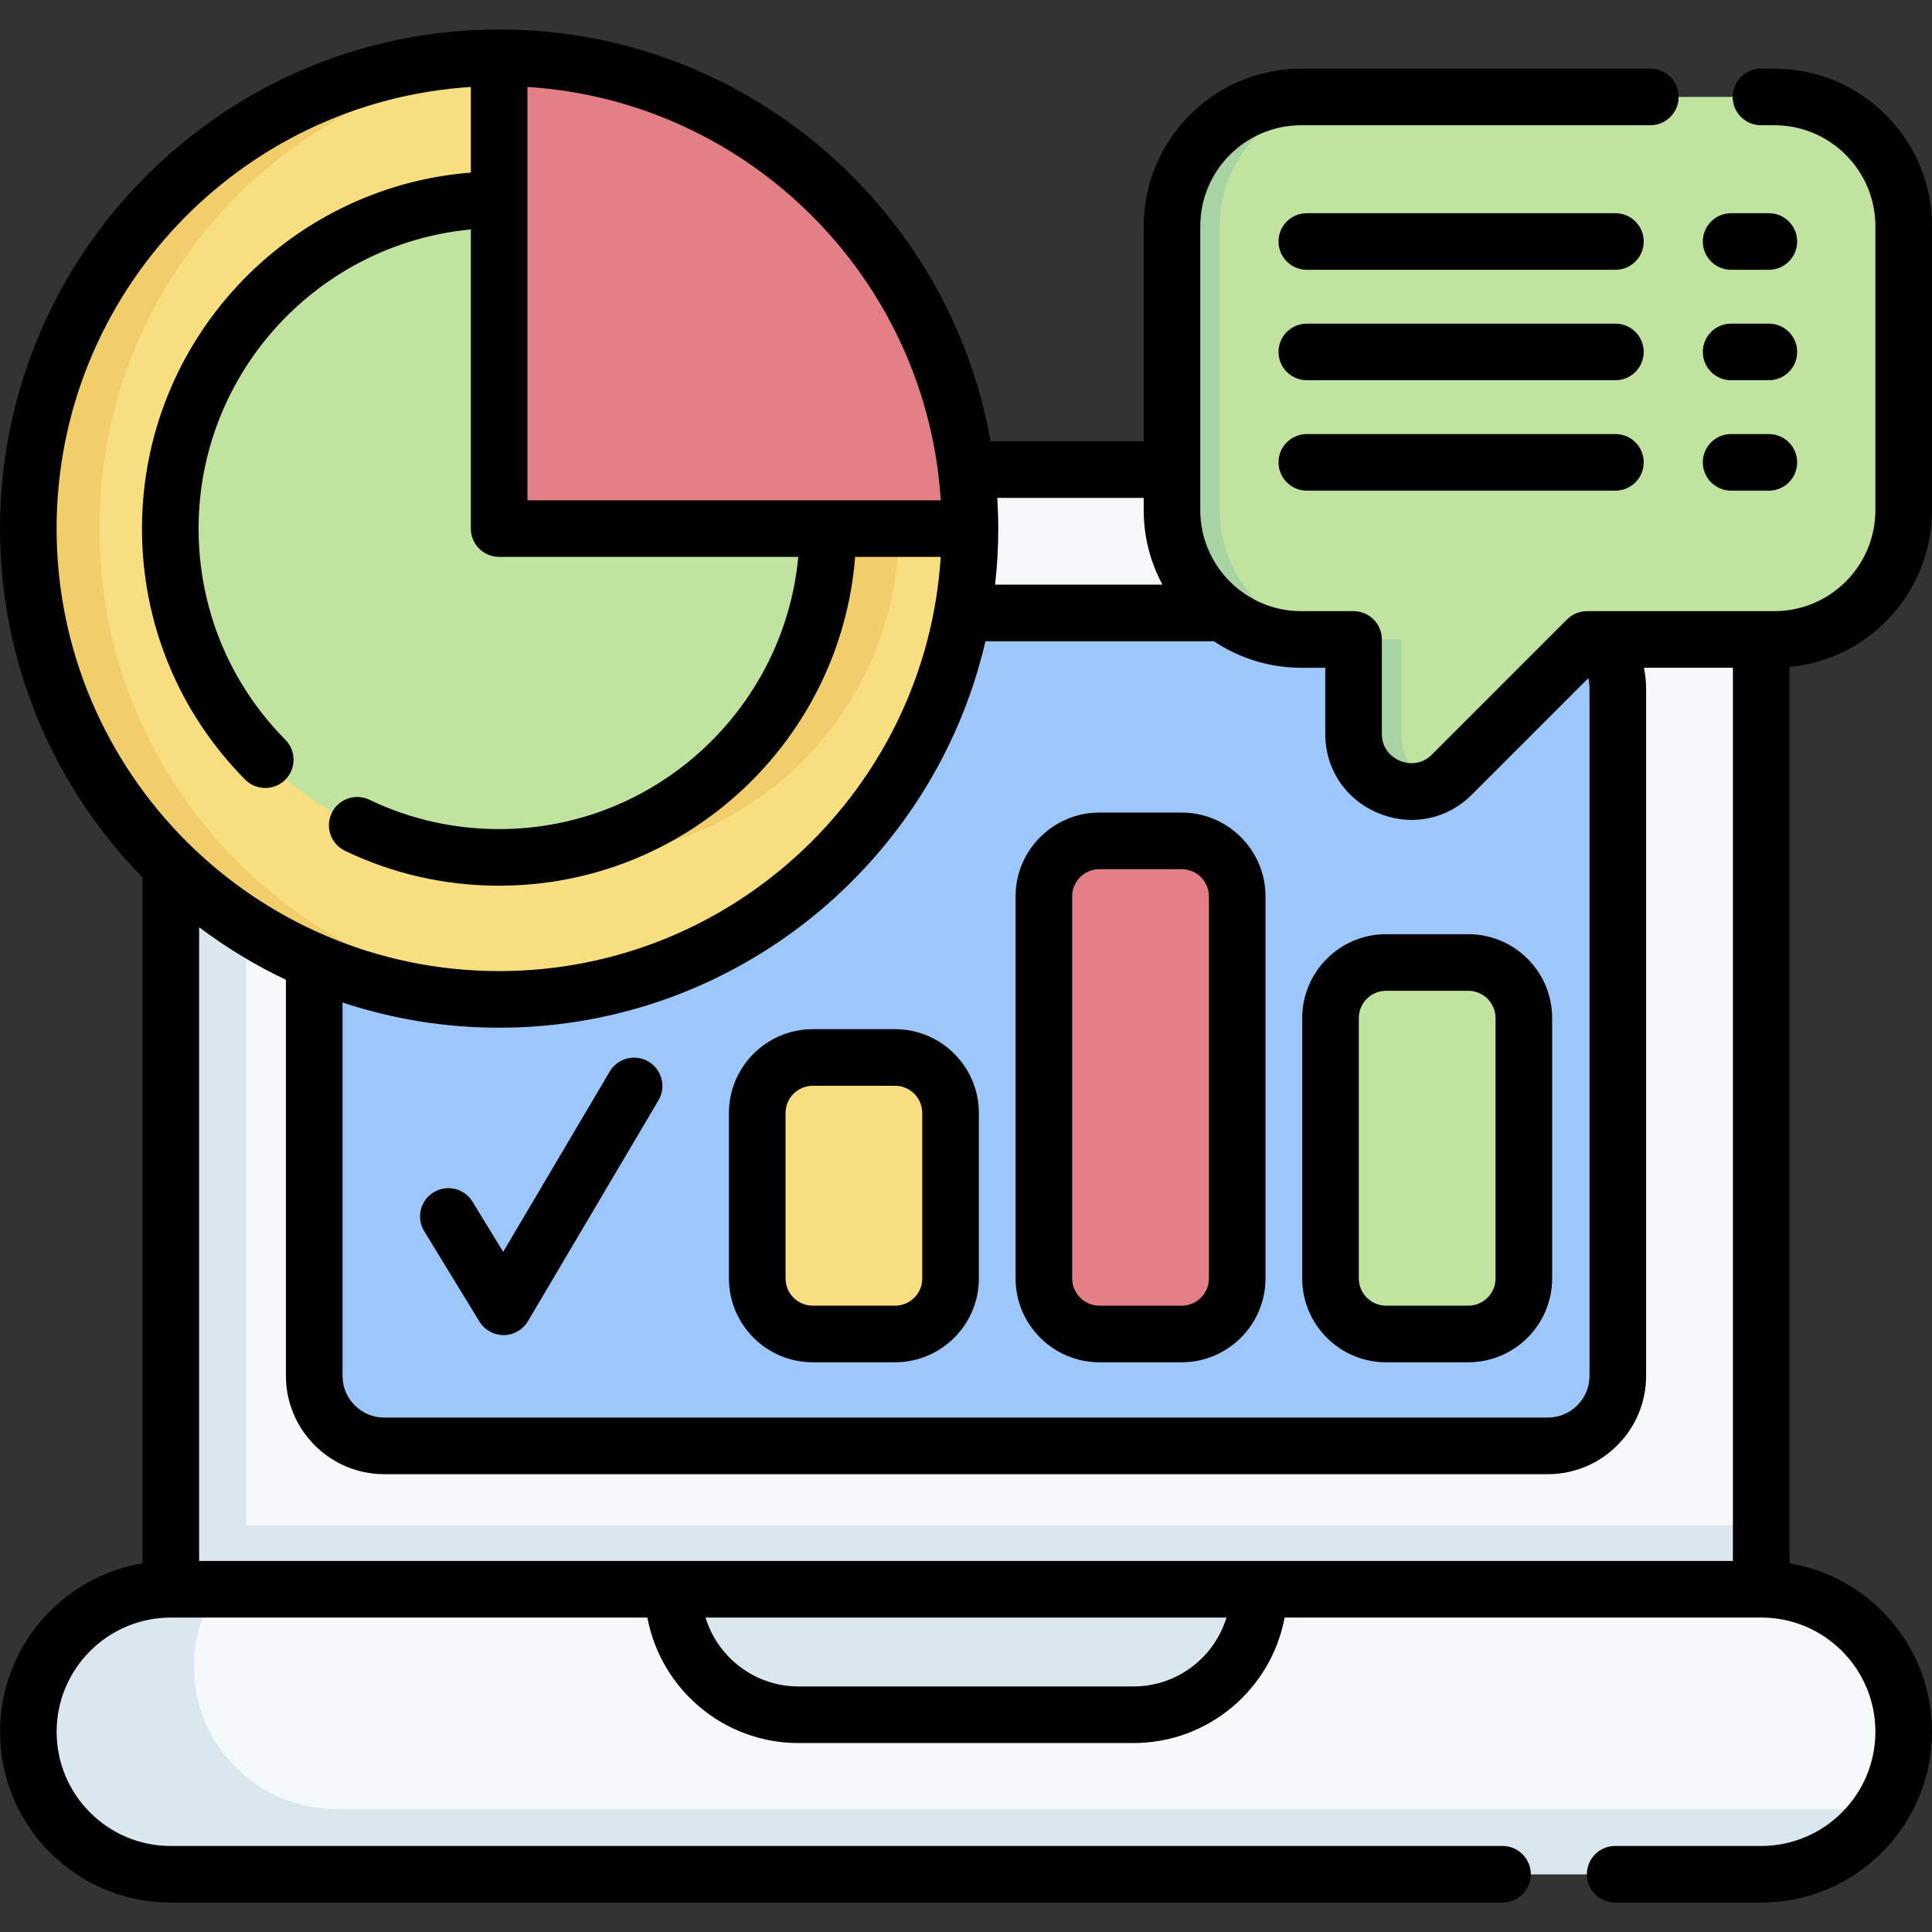<svg id="fi_3868481" enable-background="new 0 0 512 512" height="512" viewBox="0 0 512 512" width="512" xmlns="http://www.w3.org/2000/svg"><rect x="0" y="0" width="512" height="512" fill="#333333" stroke="none"/><g><g><path d="m466.741 163.952v257.216l-210.737 16.63-210.737-16.63v-257.216c0-21.83 17.69-39.509 39.509-39.509h342.455c21.82 0 39.51 17.679 39.51 39.509z" fill="#f6f9f9"></path><path d="m466.741 404.208v16.96l-210.738 16.63-210.737-16.63v-16.96z" fill="#dae7ef"></path><path d="m265.977 437.012-9.98.79-210.727-16.63v-257.216c0-21.83 17.68-39.509 39.499-39.509h19.96c-21.82 0-39.509 17.679-39.509 39.509v257.216z" fill="#dae7ef"></path><path d="m466.737 421.172h-421.468c-20.856 0-37.763 16.907-37.763 37.763 0 20.856 16.907 37.763 37.763 37.763h421.468c20.856 0 37.763-16.907 37.763-37.763 0-20.856-16.907-37.763-37.763-37.763z" fill="#f6f9f9"></path><path d="m498.463 479.407c-6.72 10.4-18.42 17.29-31.73 17.29h-421.464c-10.43 0-19.87-4.23-26.71-11.06-6.83-6.84-11.06-16.28-11.06-26.699 0-20.86 16.91-37.77 37.769-37.77h12.16c-3.81 5.9-6.03 12.93-6.03 20.47 0 10.43 4.23 19.87 11.06 26.71 6.83 6.83 16.27 11.06 26.7 11.06h409.305z" fill="#dae7ef"></path><path d="m83.267 364.615v-182.11c0-11.08 8.982-20.063 20.063-20.063h305.349c11.08 0 20.062 8.982 20.062 20.062v182.11c0 10.247-8.307 18.553-18.553 18.553h-308.368c-10.247.001-18.553-8.305-18.553-18.552z" fill="#9dc6fb"></path><g><path d="m237.193 280.242h-21.8c-8.128 0-14.717 6.589-14.717 14.717v43.839c0 8.128 6.589 14.717 14.717 14.717h21.8c8.128 0 14.717-6.589 14.717-14.717v-43.838c.001-8.128-6.588-14.718-14.717-14.718z" fill="#f6de81"></path><path d="m313.156 222.839h-21.8c-8.128 0-14.717 6.589-14.717 14.717v101.242c0 8.128 6.589 14.717 14.717 14.717h21.8c8.128 0 14.717-6.589 14.717-14.717v-101.241c0-8.129-6.589-14.718-14.717-14.718z" fill="#e28086"></path><path d="m389.119 255.071h-21.8c-8.128 0-14.717 6.589-14.717 14.717v69.01c0 8.128 6.589 14.717 14.717 14.717h21.8c8.128 0 14.717-6.589 14.717-14.717v-69.01c0-8.128-6.589-14.717-14.717-14.717z" fill="#c0e3a0"></path></g><path d="m300.391 454.425h-88.774c-18.365 0-33.254-14.888-33.254-33.254h155.281c0 18.366-14.888 33.254-33.253 33.254z" fill="#dae7ef"></path><circle cx="131.82" cy="142.09" fill="#c0e3a0" r="105.787"></circle><path d="m257.05 140.081c0 68.91-55.86 124.77-124.77 124.77-68.92 0-124.78-55.86-124.78-124.77 0-68.92 55.86-124.78 124.78-124.78v37.63c-48.13 0-87.15 39.02-87.15 87.15 0 48.12 39.02 87.14 87.15 87.14 48.12 0 87.14-39.02 87.14-87.14z" fill="#f6de81"></path><g fill="#f2ce6b"><path d="m151.095 227.221c48.12 0 87.14-39.02 87.14-87.14h-18.815c0 44.941-34.037 81.94-77.733 86.633 3.091.332 6.229.507 9.408.507z"></path><path d="m26.315 140.081c0-62.524 45.974-114.298 105.965-123.369v-1.411c-68.92 0-124.78 55.86-124.78 124.78 0 68.91 55.86 124.77 124.78 124.77 3.165 0 6.301-.12 9.407-.352-64.524-4.809-115.372-58.673-115.372-124.418z"></path></g><path d="m257.05 140.081h-124.77v-124.78c68.91 0 124.77 55.86 124.77 124.78z" fill="#e28086"></path><path d="m344.84 25.686h125.407c18.918 0 34.253 15.336 34.253 34.253v75.263c0 18.917-15.336 34.253-34.253 34.253h-49.663l-35.794 35.795c-9.624 9.624-26.08 2.808-26.08-10.802v-24.992h-13.87c-18.918 0-34.253-15.336-34.253-34.253v-75.264c0-18.917 15.335-34.253 34.253-34.253z" fill="#c0e3a0"></path><g fill="#a8d4a4"><path d="m323.236 59.943v75.26c0 18.92 15.33 34.26 34.25 34.26h-12.65c-18.92 0-34.25-15.34-34.25-34.26v-75.26c0-18.92 15.33-34.25 34.25-34.25h12.65c-18.919 0-34.25 15.33-34.25 34.25z"></path><path d="m380.357 208.373c-9.52 4.44-21.65-2.24-21.65-13.92v-24.99h12.65v24.99c0 6.62 3.889 11.63 9 13.92z"></path></g></g><g><path d="m237.193 272.742h-21.8c-12.25 0-22.217 9.967-22.217 22.218v43.839c0 12.251 9.967 22.218 22.217 22.218h21.8c12.25 0 22.218-9.967 22.218-22.218v-43.839c0-12.251-9.967-22.218-22.218-22.218zm7.218 66.057c0 3.98-3.238 7.218-7.217 7.218h-21.8c-3.979 0-7.217-3.238-7.217-7.218v-43.839c0-3.98 3.238-7.218 7.217-7.218h21.8c3.979 0 7.217 3.238 7.217 7.218z"></path><path d="m313.156 215.339h-21.8c-12.251 0-22.218 9.967-22.218 22.217v101.242c0 12.251 9.967 22.218 22.218 22.218h21.8c12.25 0 22.217-9.967 22.217-22.218v-101.241c0-12.251-9.967-22.218-22.217-22.218zm7.217 123.46c0 3.98-3.237 7.218-7.217 7.218h-21.8c-3.979 0-7.218-3.238-7.218-7.218v-101.242c0-3.979 3.238-7.217 7.218-7.217h21.8c3.979 0 7.217 3.238 7.217 7.217z"></path><path d="m367.319 361.017h21.799c12.251 0 22.218-9.967 22.218-22.218v-69.01c0-12.25-9.967-22.217-22.218-22.217h-21.799c-12.251 0-22.218 9.967-22.218 22.217v69.01c.001 12.251 9.967 22.218 22.218 22.218zm-7.217-91.228c0-3.979 3.238-7.217 7.218-7.217h21.799c3.979 0 7.218 3.238 7.218 7.217v69.01c0 3.98-3.238 7.218-7.218 7.218h-21.799c-3.979 0-7.218-3.238-7.218-7.218z"></path><path d="m171.855 281.331c-3.566-2.106-8.165-.924-10.272 2.642l-28.235 47.783-8.125-13.294c-2.159-3.535-6.775-4.649-10.31-2.489s-4.649 6.776-2.489 10.31l14.632 23.943c1.363 2.231 3.788 3.589 6.399 3.589h.056c2.632-.02 5.062-1.418 6.401-3.685l34.584-58.527c2.108-3.565.925-8.165-2.641-10.272z"></path><path d="m512 135.199v-75.26c0-23.021-18.729-41.75-41.75-41.75h-3.57c-4.143 0-7.5 3.358-7.5 7.5s3.357 7.5 7.5 7.5h3.57c14.75 0 26.75 12 26.75 26.75v75.26c0 14.755-12 26.76-26.75 26.76h-49.67c-1.989 0-3.896.79-5.304 2.197l-35.79 35.79c-3.407 3.409-7.352 2.152-8.477 1.684-1.126-.466-4.8-2.362-4.8-7.181v-24.99c0-4.142-3.357-7.5-7.5-7.5h-13.87c-14.75 0-26.75-12.004-26.75-26.76v-75.26c0-14.75 12-26.75 26.75-26.75h92.521c4.143 0 7.5-3.358 7.5-7.5s-3.357-7.5-7.5-7.5h-92.52c-23.021 0-41.75 18.729-41.75 41.75v57.002h-40.569c-10.974-61.945-65.199-109.14-130.241-109.14-72.939 0-132.28 59.341-132.28 132.28 0 35.944 14.42 68.579 37.77 92.443v181.778c-21.398 3.586-37.76 22.231-37.76 44.637 0 12.076 4.707 23.44 13.257 32.003 8.549 8.549 19.915 13.257 32.003 13.257h352.91c4.143 0 7.5-3.358 7.5-7.5s-3.357-7.5-7.5-7.5h-352.91c-8.083 0-15.681-3.148-21.393-8.859-5.718-5.727-8.868-13.328-8.868-21.401 0-16.682 13.561-30.255 30.234-30.269.009 0 .017.001.026.001h126.296c3.531 18.9 20.141 33.254 40.05 33.254h88.774c19.909 0 36.519-14.354 40.051-33.254h126.3c.009 0 .017-.001.026-.001 8.063.007 15.654 3.155 21.366 8.859 5.718 5.727 8.867 13.331 8.867 21.411 0 16.686-13.574 30.26-30.26 30.26h-38.7c-4.143 0-7.5 3.358-7.5 7.5s3.357 7.5 7.5 7.5h38.7c24.956 0 45.26-20.304 45.26-45.26 0-12.082-4.706-23.45-13.261-32.018-6.76-6.749-15.272-11.091-24.499-12.624v-237.534c21.157-2.017 37.761-19.885 37.761-41.565zm-211.609 311.726h-88.774c-11.592 0-21.421-7.7-24.64-18.253h138.055c-3.22 10.553-13.049 18.253-24.641 18.253zm-247.621-33.256v-167.948c7.14 5.387 14.842 10.065 23 13.935v104.955c0 14.37 11.686 26.06 26.05 26.06h308.37c14.364 0 26.05-11.69 26.05-26.06v-182.11c0-1.876-.212-3.729-.584-5.542h23.584v236.71zm292.07-236.71h6.37v17.49c0 9.385 5.387 17.447 14.06 21.039 2.907 1.204 5.908 1.792 8.863 1.792 5.863 0 11.548-2.315 15.961-6.728l30.825-30.826c.204.904.321 1.833.321 2.774v182.11c0 6.099-4.957 11.06-11.05 11.06h-308.37c-6.093 0-11.05-4.961-11.05-11.06v-98.938c13.062 4.327 27.016 6.678 41.51 6.678 62.668 0 115.297-43.809 128.87-102.41h60.555c6.627 4.43 14.584 7.019 23.135 7.019zm-41.75-45.018v3.258c0 7.137 1.802 13.86 4.971 19.742h-44.351c.548-4.88.84-9.836.84-14.86 0-2.734-.094-5.447-.258-8.14zm-53.778.64h-109.532v-109.543c58.704 3.722 105.811 50.834 109.532 109.543zm-124.532-109.534v22.688c-48.697 3.835-87.15 44.683-87.15 94.343 0 25.077 9.709 48.702 27.338 66.524 1.467 1.483 3.399 2.226 5.333 2.226 1.905 0 3.812-.722 5.274-2.168 2.945-2.913 2.971-7.662.058-10.606-14.834-14.994-23.003-34.874-23.003-55.975 0-41.384 31.737-75.484 72.15-79.276v79.278c0 4.142 3.358 7.5 7.5 7.5h79.276c-3.794 40.407-37.893 72.138-79.276 72.138-12.044 0-23.607-2.615-34.368-7.773-3.735-1.79-8.215-.214-10.005 3.521-1.791 3.735-.214 8.215 3.521 10.005 12.801 6.136 26.545 9.247 40.852 9.247 49.66 0 90.506-38.447 94.343-87.138h22.68c-3.881 61.181-54.88 109.77-117.023 109.77-64.668 0-117.28-52.607-117.28-117.27 0-62.148 48.594-113.152 109.78-117.034z"></path><path d="m428.103 56.5h-81.781c-4.143 0-7.5 3.358-7.5 7.5s3.357 7.5 7.5 7.5h81.781c4.143 0 7.5-3.358 7.5-7.5s-3.358-7.5-7.5-7.5z"></path><path d="m458.765 71.5h10c4.143 0 7.5-3.358 7.5-7.5s-3.357-7.5-7.5-7.5h-10c-4.143 0-7.5 3.358-7.5 7.5s3.357 7.5 7.5 7.5z"></path><path d="m428.103 85.764h-81.781c-4.143 0-7.5 3.358-7.5 7.5s3.357 7.5 7.5 7.5h81.781c4.143 0 7.5-3.358 7.5-7.5s-3.358-7.5-7.5-7.5z"></path><path d="m458.765 100.764h10c4.143 0 7.5-3.358 7.5-7.5s-3.357-7.5-7.5-7.5h-10c-4.143 0-7.5 3.358-7.5 7.5s3.357 7.5 7.5 7.5z"></path><path d="m428.103 115.027h-81.781c-4.143 0-7.5 3.358-7.5 7.5s3.357 7.5 7.5 7.5h81.781c4.143 0 7.5-3.358 7.5-7.5s-3.358-7.5-7.5-7.5z"></path><path d="m458.765 130.027h10c4.143 0 7.5-3.358 7.5-7.5s-3.357-7.5-7.5-7.5h-10c-4.143 0-7.5 3.358-7.5 7.5s3.357 7.5 7.5 7.5z"></path></g></g></svg>
